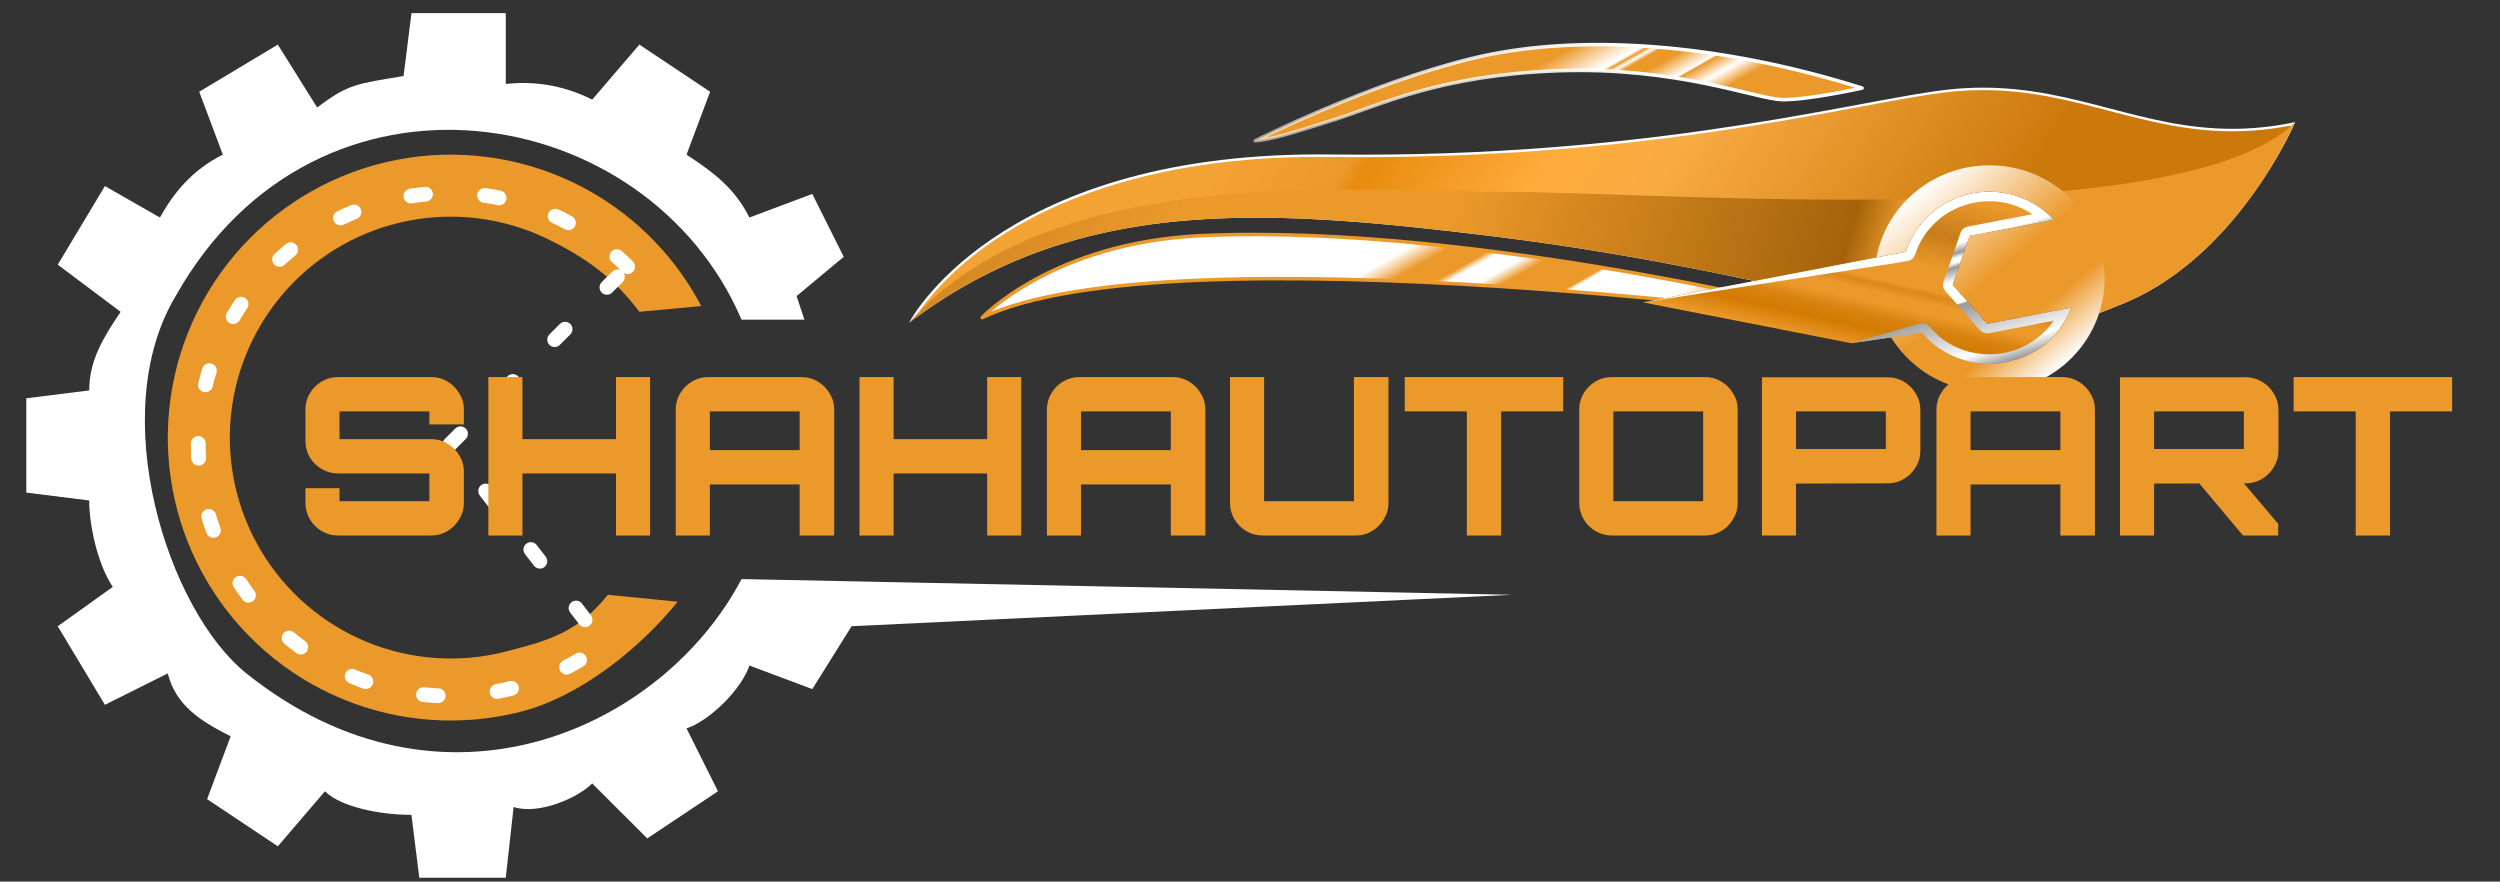 <svg xmlns="http://www.w3.org/2000/svg" width="190" height="67" viewBox="0 0 190 67" fill="none"><rect x="0" y="0" width="190" height="67" fill="#333333" stroke="none"/><path d="M152.959 24.944C150.842 24.944 148.793 24.59 145.968 23.98C143.986 23.559 142.049 23.136 140.132 22.718C131.567 20.85 123.478 19.086 113.334 17.847C107.802 17.171 101.406 16.45 95.499 16.45C84.68 16.45 76.611 18.833 69.413 24.165C70.799 21.994 78.457 11.829 100.218 11.829C100.511 11.829 100.809 11.831 101.107 11.835C101.906 11.844 102.693 11.849 103.473 11.849C120.798 11.849 133.274 9.528 141.53 7.992C144.329 7.472 146.539 7.06 148.194 6.888C149.032 6.8 149.881 6.756 150.716 6.756C154.285 6.756 157.357 7.559 160.327 8.336C163.233 9.096 166.238 9.883 169.651 9.883C171.192 9.883 172.705 9.728 174.27 9.411C173.649 10.767 169.13 20.073 160.85 23.171C157.965 24.397 155.532 24.944 152.959 24.944Z" fill="url(#paint0_linear_194_802)"></path><path d="M150.714 6.662L150.716 6.849C154.272 6.849 157.337 7.651 160.302 8.427C163.214 9.189 166.226 9.976 169.651 9.976C171.138 9.976 172.599 9.833 174.106 9.539C173.254 11.349 168.782 20.104 160.808 23.087C157.939 24.306 155.518 24.85 152.959 24.85C150.851 24.85 148.807 24.497 145.988 23.889C144.005 23.467 142.046 23.04 140.15 22.627C131.584 20.759 123.494 18.994 113.345 17.754C107.811 17.078 101.411 16.357 95.498 16.357C84.869 16.357 76.887 18.653 69.778 23.782C70.578 22.63 72.36 20.44 75.563 18.269C79.836 15.374 87.582 11.922 100.218 11.923C100.511 11.923 100.808 11.925 101.105 11.928C101.893 11.938 102.691 11.943 103.475 11.943C120.809 11.943 133.29 9.621 141.549 8.084C144.345 7.564 146.553 7.153 148.203 6.981C149.039 6.893 149.883 6.849 150.713 6.849L150.714 6.662ZM150.716 6.662C149.901 6.662 149.06 6.703 148.184 6.795C141.754 7.468 126.807 11.756 103.476 11.756C102.696 11.756 101.907 11.751 101.108 11.741C100.81 11.738 100.512 11.736 100.219 11.736C75.63 11.735 69.088 24.527 69.088 24.527C77.178 18.389 85.88 16.544 95.499 16.544C101.108 16.544 107.028 17.171 113.323 17.94C125.747 19.458 135.164 21.78 145.948 24.071C148.55 24.633 150.745 25.037 152.96 25.037C155.388 25.037 157.841 24.552 160.885 23.259C169.922 19.878 174.432 9.282 174.432 9.282C172.722 9.642 171.142 9.79 169.652 9.79C162.791 9.789 157.816 6.663 150.716 6.662Z" fill="white"></path><path d="M113.322 17.94C125.746 19.458 135.164 21.78 145.948 24.071C151.402 25.249 155.065 25.731 160.884 23.258C169.922 19.877 174.431 9.282 174.431 9.282C165.865 17.796 126.14 14.581 114.494 14.581C102.847 14.581 79.918 12.27 69.088 24.526C81.896 14.809 96.234 15.852 113.322 17.94Z" fill="url(#paint1_linear_194_802)"></path><path d="M95.395 10.7C95.395 10.7 103.92 6.38 111.872 4.439C119.824 2.498 130.575 3.249 141.517 6.693C141.517 6.693 137.297 7.632 135.389 7.57C133.48 7.507 127.415 5.065 118.456 5.378C109.497 5.691 104.909 7.976 101.474 9.071C98.039 10.167 96.7 10.575 95.395 10.7Z" fill="url(#paint2_linear_194_802)" stroke="url(#paint3_linear_194_802)" stroke-width="0.269" stroke-miterlimit="10" stroke-linecap="round" stroke-linejoin="round"></path><path d="M74.644 24.138C74.644 24.138 79.988 18.441 91.248 17.912C112.788 16.9 142.034 24.527 142.034 24.527C142.034 24.527 89.021 17.251 74.644 24.138Z" fill="url(#paint4_linear_194_802)" stroke="url(#paint5_linear_194_802)" stroke-width="0.269" stroke-miterlimit="10" stroke-linecap="round" stroke-linejoin="round"></path><path d="M156.891 27.714C160.561 24.622 160.99 19.187 157.849 15.574C154.707 11.962 149.185 11.54 145.514 14.632C141.844 17.723 141.415 23.159 144.556 26.771C147.698 30.384 153.22 30.806 156.891 27.714Z" fill="url(#paint6_linear_194_802)"></path><path d="M151.02 24.614L148.394 21.647L149.692 17.925L156.079 16.697C154.568 15.076 152.261 14.243 149.907 14.696C147.439 15.171 145.559 16.935 144.849 19.139L124.852 22.985L140.705 26.088L146.069 25.284C147.57 27.062 149.986 28 152.454 27.526C154.808 27.073 156.627 25.447 157.407 23.386L151.02 24.614Z" fill="url(#paint7_linear_194_802)"></path><path d="M151.02 24.614L148.394 21.647L149.692 17.925L156.079 16.697C154.568 15.076 152.261 14.243 149.907 14.696C147.439 15.171 145.559 16.935 144.849 19.139L124.852 22.985L140.705 26.088L146.069 25.284C147.57 27.062 149.986 28 152.454 27.526C154.808 27.073 156.627 25.447 157.407 23.386L151.02 24.614Z" fill="url(#paint8_linear_194_802)"></path><path d="M151.188 15.292C152.36 15.292 153.501 15.641 154.466 16.276L149.552 17.221C149.296 17.27 149.086 17.45 149.002 17.692L147.703 21.414C147.619 21.657 147.672 21.925 147.844 22.119L150.47 25.086C150.61 25.244 150.811 25.332 151.02 25.332C151.066 25.332 151.113 25.328 151.16 25.319L156.079 24.373C155.215 25.636 153.879 26.52 152.314 26.821C151.938 26.893 151.554 26.93 151.174 26.93C149.416 26.93 147.76 26.163 146.63 24.825C146.49 24.659 146.284 24.566 146.069 24.566C146.023 24.566 145.976 24.57 145.929 24.579L140.705 26.088L124.852 22.985L144.989 19.844C145.251 19.794 145.464 19.607 145.544 19.357C146.2 17.325 147.925 15.809 150.047 15.401C150.424 15.329 150.807 15.292 151.188 15.292ZM151.188 14.574C150.765 14.574 150.337 14.614 149.907 14.696C147.439 15.171 145.559 16.935 144.849 19.139L124.852 22.985L140.705 26.088L146.069 25.284C147.309 26.753 149.172 27.648 151.174 27.648C151.596 27.648 152.024 27.608 152.454 27.526C154.808 27.073 156.627 25.447 157.407 23.386L151.02 24.614L148.394 21.647L149.692 17.925L156.079 16.696C154.844 15.372 153.077 14.574 151.188 14.574Z" fill="url(#paint9_linear_194_802)"></path><path d="M53.296 23.26C51.146 19.165 47.732 15.871 43.562 13.87C39.392 11.868 34.687 11.264 30.146 12.149C25.606 13.033 21.471 15.357 18.357 18.778C15.242 22.198 13.314 26.531 12.857 31.134C12.401 35.738 13.441 40.365 15.823 44.331C18.205 48.296 21.802 51.387 26.081 53.146C30.359 54.905 35.091 55.237 39.573 54.093C44.055 52.95 48.591 49.324 51.504 45.73L46.203 45.203C43.929 48.009 41.907 48.632 38.408 49.525C34.908 50.418 31.214 50.159 27.873 48.786C24.533 47.413 21.724 44.999 19.864 41.903C18.004 38.807 17.192 35.194 17.549 31.6C17.905 28.006 19.411 24.622 21.843 21.952C24.274 19.281 27.502 17.466 31.047 16.776C34.593 16.086 38.266 16.557 41.522 18.12C44.778 19.683 46.801 21.31 48.593 23.699L53.296 23.26Z" fill="#EB992A"></path><path d="M47.698 20.267C45.098 17.668 41.804 15.873 38.21 15.098C34.615 14.323 30.874 14.601 27.434 15.899C23.994 17.197 21.002 19.459 18.815 22.415C16.628 25.37 15.34 28.894 15.105 32.563C14.871 36.232 15.699 39.891 17.491 43.101C19.283 46.311 21.963 48.937 25.21 50.662C28.456 52.388 32.131 53.141 35.795 52.83C39.458 52.52 42.955 51.16 45.864 48.913L34.181 33.784L47.698 20.267Z" stroke="white" stroke-width="1.124" stroke-linecap="round" stroke-dasharray="1.12 4.5"></path><path d="M64.721 47.593L114.898 45.203L56.358 44.009C50.385 55.358 33.659 63.124 18.726 51.177C12.752 46.398 7.973 31.465 13.35 22.504C24.102 3.389 49.19 7.571 56.358 24.296H61.137L60.54 22.504L64.124 19.518L61.734 14.739L56.956 16.531C55.761 14.142 53.969 12.947 52.177 11.752L53.969 6.973L48.593 3.389L45.009 7.571C42.619 6.376 40.429 6.177 38.438 6.376V1H31.27L30.672 5.779C27.088 6.376 26.491 6.376 24.102 8.168L21.115 3.389L15.142 6.973L16.934 11.752C14.544 12.947 13.15 14.739 12.155 16.531L7.973 14.142L4.389 20.115L9.168 23.699C7.973 25.491 6.779 27.283 6.779 29.672L2 30.27V37.438L6.779 38.035C6.779 39.827 7.376 42.814 8.571 44.606L4.389 47.593L7.973 53.566L12.752 51.177C13.35 53.566 15.142 54.761 17.531 55.956L15.739 60.734L21.115 64.318L24.699 60.137C25.894 61.332 28.88 61.929 31.27 61.929L31.867 66.708H38.438L39.035 61.332C40.827 61.929 43.814 60.734 45.009 59.54L49.19 63.721L54.566 60.137L52.177 55.358C53.969 54.761 56.358 52.371 56.956 50.58L61.734 52.371L64.721 47.593Z" fill="white"></path><path d="M25.688 40.699C25.242 40.699 24.83 40.587 24.451 40.364C24.072 40.142 23.77 39.84 23.547 39.461C23.325 39.082 23.213 38.67 23.213 38.224V37.103H25.805V38.09H32.63V35.982H25.688C25.242 35.982 24.83 35.871 24.451 35.648C24.072 35.425 23.77 35.129 23.547 34.761C23.325 34.382 23.213 33.964 23.213 33.507V31.132C23.213 30.675 23.325 30.262 23.547 29.894C23.77 29.515 24.072 29.214 24.451 28.991C24.83 28.768 25.242 28.657 25.688 28.657H32.78C33.226 28.657 33.633 28.768 34.001 28.991C34.38 29.214 34.681 29.515 34.904 29.894C35.138 30.262 35.255 30.675 35.255 31.132V32.253H32.63V31.266H25.805V33.373H32.78C33.226 33.373 33.633 33.485 34.001 33.708C34.38 33.931 34.681 34.232 34.904 34.611C35.138 34.979 35.255 35.391 35.255 35.849V38.224C35.255 38.67 35.138 39.082 34.904 39.461C34.681 39.84 34.38 40.142 34.001 40.364C33.633 40.587 33.226 40.699 32.78 40.699H25.688ZM37.114 40.699V28.657H39.706V33.373H46.815V28.657H49.407V40.699H46.815V35.982H39.706V40.699H37.114ZM51.357 40.699V31.132C51.357 30.675 51.469 30.262 51.692 29.894C51.915 29.515 52.216 29.214 52.595 28.991C52.974 28.768 53.387 28.657 53.833 28.657H60.908C61.365 28.657 61.777 28.768 62.145 28.991C62.525 29.214 62.825 29.515 63.049 29.894C63.283 30.262 63.4 30.675 63.4 31.132V40.699H60.774V36.819H53.95V40.699H51.357ZM53.95 34.209H60.774V31.266H53.95V34.209ZM65.322 40.699V28.657H67.915V33.373H75.023V28.657H77.615V40.699H75.023V35.982H67.915V40.699H65.322ZM79.566 40.699V31.132C79.566 30.675 79.677 30.262 79.9 29.894C80.123 29.515 80.424 29.214 80.803 28.991C81.182 28.768 81.595 28.657 82.041 28.657H89.116C89.573 28.657 89.986 28.768 90.353 28.991C90.733 29.214 91.034 29.515 91.257 29.894C91.491 30.262 91.608 30.675 91.608 31.132V40.699H88.982V36.819H82.158V40.699H79.566ZM82.158 34.209H88.982V31.266H82.158V34.209ZM95.956 40.699C95.51 40.699 95.097 40.587 94.718 40.364C94.339 40.142 94.038 39.84 93.815 39.461C93.592 39.082 93.48 38.67 93.48 38.224V28.657H96.073V38.09H102.897V28.657H105.523V38.224C105.523 38.67 105.405 39.082 105.171 39.461C104.948 39.84 104.647 40.142 104.268 40.364C103.9 40.587 103.493 40.699 103.047 40.699H95.956ZM111.479 40.699V31.266H106.762V28.657H118.805V31.266H114.088V40.699H111.479ZM122.498 40.699C122.052 40.699 121.639 40.587 121.26 40.364C120.881 40.142 120.58 39.84 120.357 39.461C120.134 39.082 120.022 38.67 120.022 38.224V31.132C120.022 30.675 120.134 30.262 120.357 29.894C120.58 29.515 120.881 29.214 121.26 28.991C121.639 28.768 122.052 28.657 122.498 28.657H129.589C130.035 28.657 130.442 28.768 130.81 28.991C131.189 29.214 131.49 29.515 131.713 29.894C131.948 30.262 132.065 30.675 132.065 31.132V38.224C132.065 38.67 131.948 39.082 131.713 39.461C131.49 39.84 131.189 40.142 130.81 40.364C130.442 40.587 130.035 40.699 129.589 40.699H122.498ZM122.615 38.09H129.439V31.266H122.615V38.09ZM133.907 40.699V28.673H143.457C143.914 28.673 144.327 28.785 144.695 29.008C145.074 29.231 145.375 29.532 145.598 29.911C145.832 30.29 145.949 30.703 145.949 31.149V34.26C145.949 34.706 145.832 35.118 145.598 35.497C145.375 35.877 145.074 36.178 144.695 36.401C144.327 36.624 143.914 36.735 143.457 36.735L136.499 36.752V40.699H133.907ZM136.499 34.126H143.323V31.266H136.499V34.126ZM147.17 40.699V31.132C147.17 30.675 147.282 30.262 147.505 29.894C147.728 29.515 148.029 29.214 148.408 28.991C148.787 28.768 149.2 28.657 149.646 28.657H156.721C157.178 28.657 157.59 28.768 157.958 28.991C158.337 29.214 158.638 29.515 158.861 29.894C159.096 30.262 159.213 30.675 159.213 31.132V40.699H156.587V36.819H149.763V40.699H147.17ZM149.763 34.209H156.587V31.266H149.763V34.209ZM170.468 40.699L166.972 36.534H170.368L173.144 39.813V40.699H170.468ZM161.118 40.699V28.673H170.669C171.126 28.673 171.538 28.785 171.906 29.008C172.285 29.231 172.587 29.532 172.81 29.911C173.044 30.29 173.161 30.703 173.161 31.149V34.26C173.161 34.706 173.044 35.118 172.81 35.497C172.587 35.877 172.285 36.178 171.906 36.401C171.538 36.624 171.126 36.735 170.669 36.735L163.711 36.752V40.699H161.118ZM163.711 34.126H170.535V31.266H163.711V34.126ZM179.035 40.699V31.266H174.318V28.657H186.361V31.266H181.644V40.699H179.035Z" fill="#EB992A"></path><defs><linearGradient id="paint0_linear_194_802" x1="98.623" y1="2.638" x2="143.407" y2="30.812" gradientUnits="userSpaceOnUse"><stop offset="0.002" stop-color="#F3A234"></stop><stop offset="0.159" stop-color="#EB992A"></stop><stop offset="0.185" stop-color="#E88B0E"></stop><stop offset="0.407" stop-color="#FFAC3C"></stop><stop offset="0.552" stop-color="#F8AB43"></stop><stop offset="1" stop-color="#CB790B"></stop></linearGradient><linearGradient id="paint1_linear_194_802" x1="163.275" y1="28.391" x2="34.981" y2="-8.255" gradientUnits="userSpaceOnUse"><stop offset="0.002" stop-color="#EB992A"></stop><stop offset="0.159" stop-color="#EB992A"></stop><stop offset="0.185" stop-color="#A5630A"></stop><stop offset="0.407" stop-color="#EB992A"></stop><stop offset="0.552" stop-color="#EB992A"></stop><stop offset="1" stop-color="#975E10"></stop></linearGradient><linearGradient id="paint2_linear_194_802" x1="115.857" y1="4.265" x2="121.803" y2="14.729" gradientUnits="userSpaceOnUse"><stop stop-color="#EB992A"></stop><stop offset="0.096" stop-color="#EB992A"></stop><stop offset="0.307" stop-color="white"></stop><stop offset="0.317" stop-color="white"></stop><stop offset="0.336" stop-color="#EB992A"></stop><stop offset="0.359" stop-color="white"></stop><stop offset="0.385" stop-color="#EB992A"></stop><stop offset="0.417" stop-color="#EB992A"></stop><stop offset="0.463" stop-color="#EB992A"></stop><stop offset="0.589" stop-color="white"></stop><stop offset="0.6" stop-color="#EB992A"></stop><stop offset="0.7" stop-color="white"></stop><stop offset="0.801" stop-color="#EB992A"></stop><stop offset="0.901" stop-color="#EB992A"></stop><stop offset="1" stop-color="#EB992A"></stop></linearGradient><linearGradient id="paint3_linear_194_802" x1="111.741" y1="20.144" x2="124.853" y2="-2.931" gradientUnits="userSpaceOnUse"><stop stop-color="white" stop-opacity="0.537"></stop><stop offset="0.801" stop-color="white"></stop><stop offset="0.901" stop-color="white"></stop><stop offset="1" stop-color="white"></stop></linearGradient><linearGradient id="paint4_linear_194_802" x1="103.607" y1="16.266" x2="114.128" y2="34.781" gradientUnits="userSpaceOnUse"><stop stop-color="white"></stop><stop offset="0.096" stop-color="white"></stop><stop offset="0.184" stop-color="white"></stop><stop offset="0.257" stop-color="#EB992A"></stop><stop offset="0.307" stop-color="#EB992A"></stop><stop offset="0.317" stop-color="#EB992A"></stop><stop offset="0.336" stop-color="#EB992A"></stop><stop offset="0.359" stop-color="white"></stop><stop offset="0.385" stop-color="white"></stop><stop offset="0.417" stop-color="white"></stop><stop offset="0.463" stop-color="#EB992A"></stop><stop offset="0.589" stop-color="#EB992A"></stop><stop offset="0.6" stop-color="white"></stop><stop offset="0.801" stop-color="white"></stop><stop offset="0.901" stop-color="#EB992A"></stop><stop offset="1" stop-color="white"></stop></linearGradient><linearGradient id="paint5_linear_194_802" x1="99.932" y1="38.663" x2="116.348" y2="9.775" gradientUnits="userSpaceOnUse"><stop offset="0.005" stop-color="#EB992A"></stop><stop offset="0.901" stop-color="#EB992A"></stop><stop offset="1" stop-color="#EB992A"></stop></linearGradient><linearGradient id="paint6_linear_194_802" x1="145.514" y1="14.632" x2="156.682" y2="27.89" gradientUnits="userSpaceOnUse"><stop stop-color="white"></stop><stop offset="0.5" stop-color="#EB992A"></stop><stop offset="0.75" stop-color="#EB992A"></stop><stop offset="1" stop-color="white"></stop></linearGradient><linearGradient id="paint7_linear_194_802" x1="144.1" y1="10.498" x2="136.388" y2="44.577" gradientUnits="userSpaceOnUse"><stop></stop><stop offset="0.096"></stop><stop offset="0.184" stop-color="#555555"></stop><stop offset="0.257"></stop><stop offset="0.307"></stop><stop offset="0.317"></stop><stop offset="0.336"></stop><stop offset="0.359"></stop><stop offset="0.385" stop-color="#222222"></stop><stop offset="0.417" stop-color="#E6E6F1"></stop><stop offset="0.463"></stop><stop offset="0.589" stop-color="#666666"></stop><stop offset="0.6"></stop><stop offset="0.7"></stop><stop offset="0.801"></stop><stop offset="0.901"></stop><stop offset="1"></stop></linearGradient><linearGradient id="paint8_linear_194_802" x1="144.1" y1="10.498" x2="136.388" y2="44.577" gradientUnits="userSpaceOnUse"><stop stop-color="#EB992A"></stop><stop offset="0.096" stop-color="#EB992A"></stop><stop offset="0.184" stop-color="#C77D1A"></stop><stop offset="0.257" stop-color="#EB992A"></stop><stop offset="0.307" stop-color="#EB992A"></stop><stop offset="0.317" stop-color="#DA8819"></stop><stop offset="0.336" stop-color="#EB992A"></stop><stop offset="0.359" stop-color="#EB992A"></stop><stop offset="0.385" stop-color="#D88412"></stop><stop offset="0.417" stop-color="#D37A02"></stop><stop offset="0.463" stop-color="#EB992A"></stop><stop offset="0.589" stop-color="#FBB75B"></stop><stop offset="0.6" stop-color="#EB992A"></stop><stop offset="0.7" stop-color="#EB992A"></stop><stop offset="0.801" stop-color="#EB992A"></stop><stop offset="0.901" stop-color="#EB992A"></stop><stop offset="1" stop-color="#EB992A"></stop></linearGradient><linearGradient id="paint9_linear_194_802" x1="139.484" y1="17.805" x2="143.266" y2="30.337" gradientUnits="userSpaceOnUse"><stop offset="0.184" stop-color="white"></stop><stop offset="0.257" stop-color="white"></stop><stop offset="0.307" stop-color="#999999"></stop><stop offset="0.336" stop-color="white"></stop><stop offset="0.359" stop-color="white"></stop><stop offset="0.385" stop-color="#999999"></stop><stop offset="0.463" stop-color="white"></stop><stop offset="0.589" stop-color="white"></stop><stop offset="0.6" stop-color="#999999"></stop><stop offset="0.901" stop-color="white"></stop><stop offset="1" stop-color="#999999"></stop></linearGradient></defs></svg>
